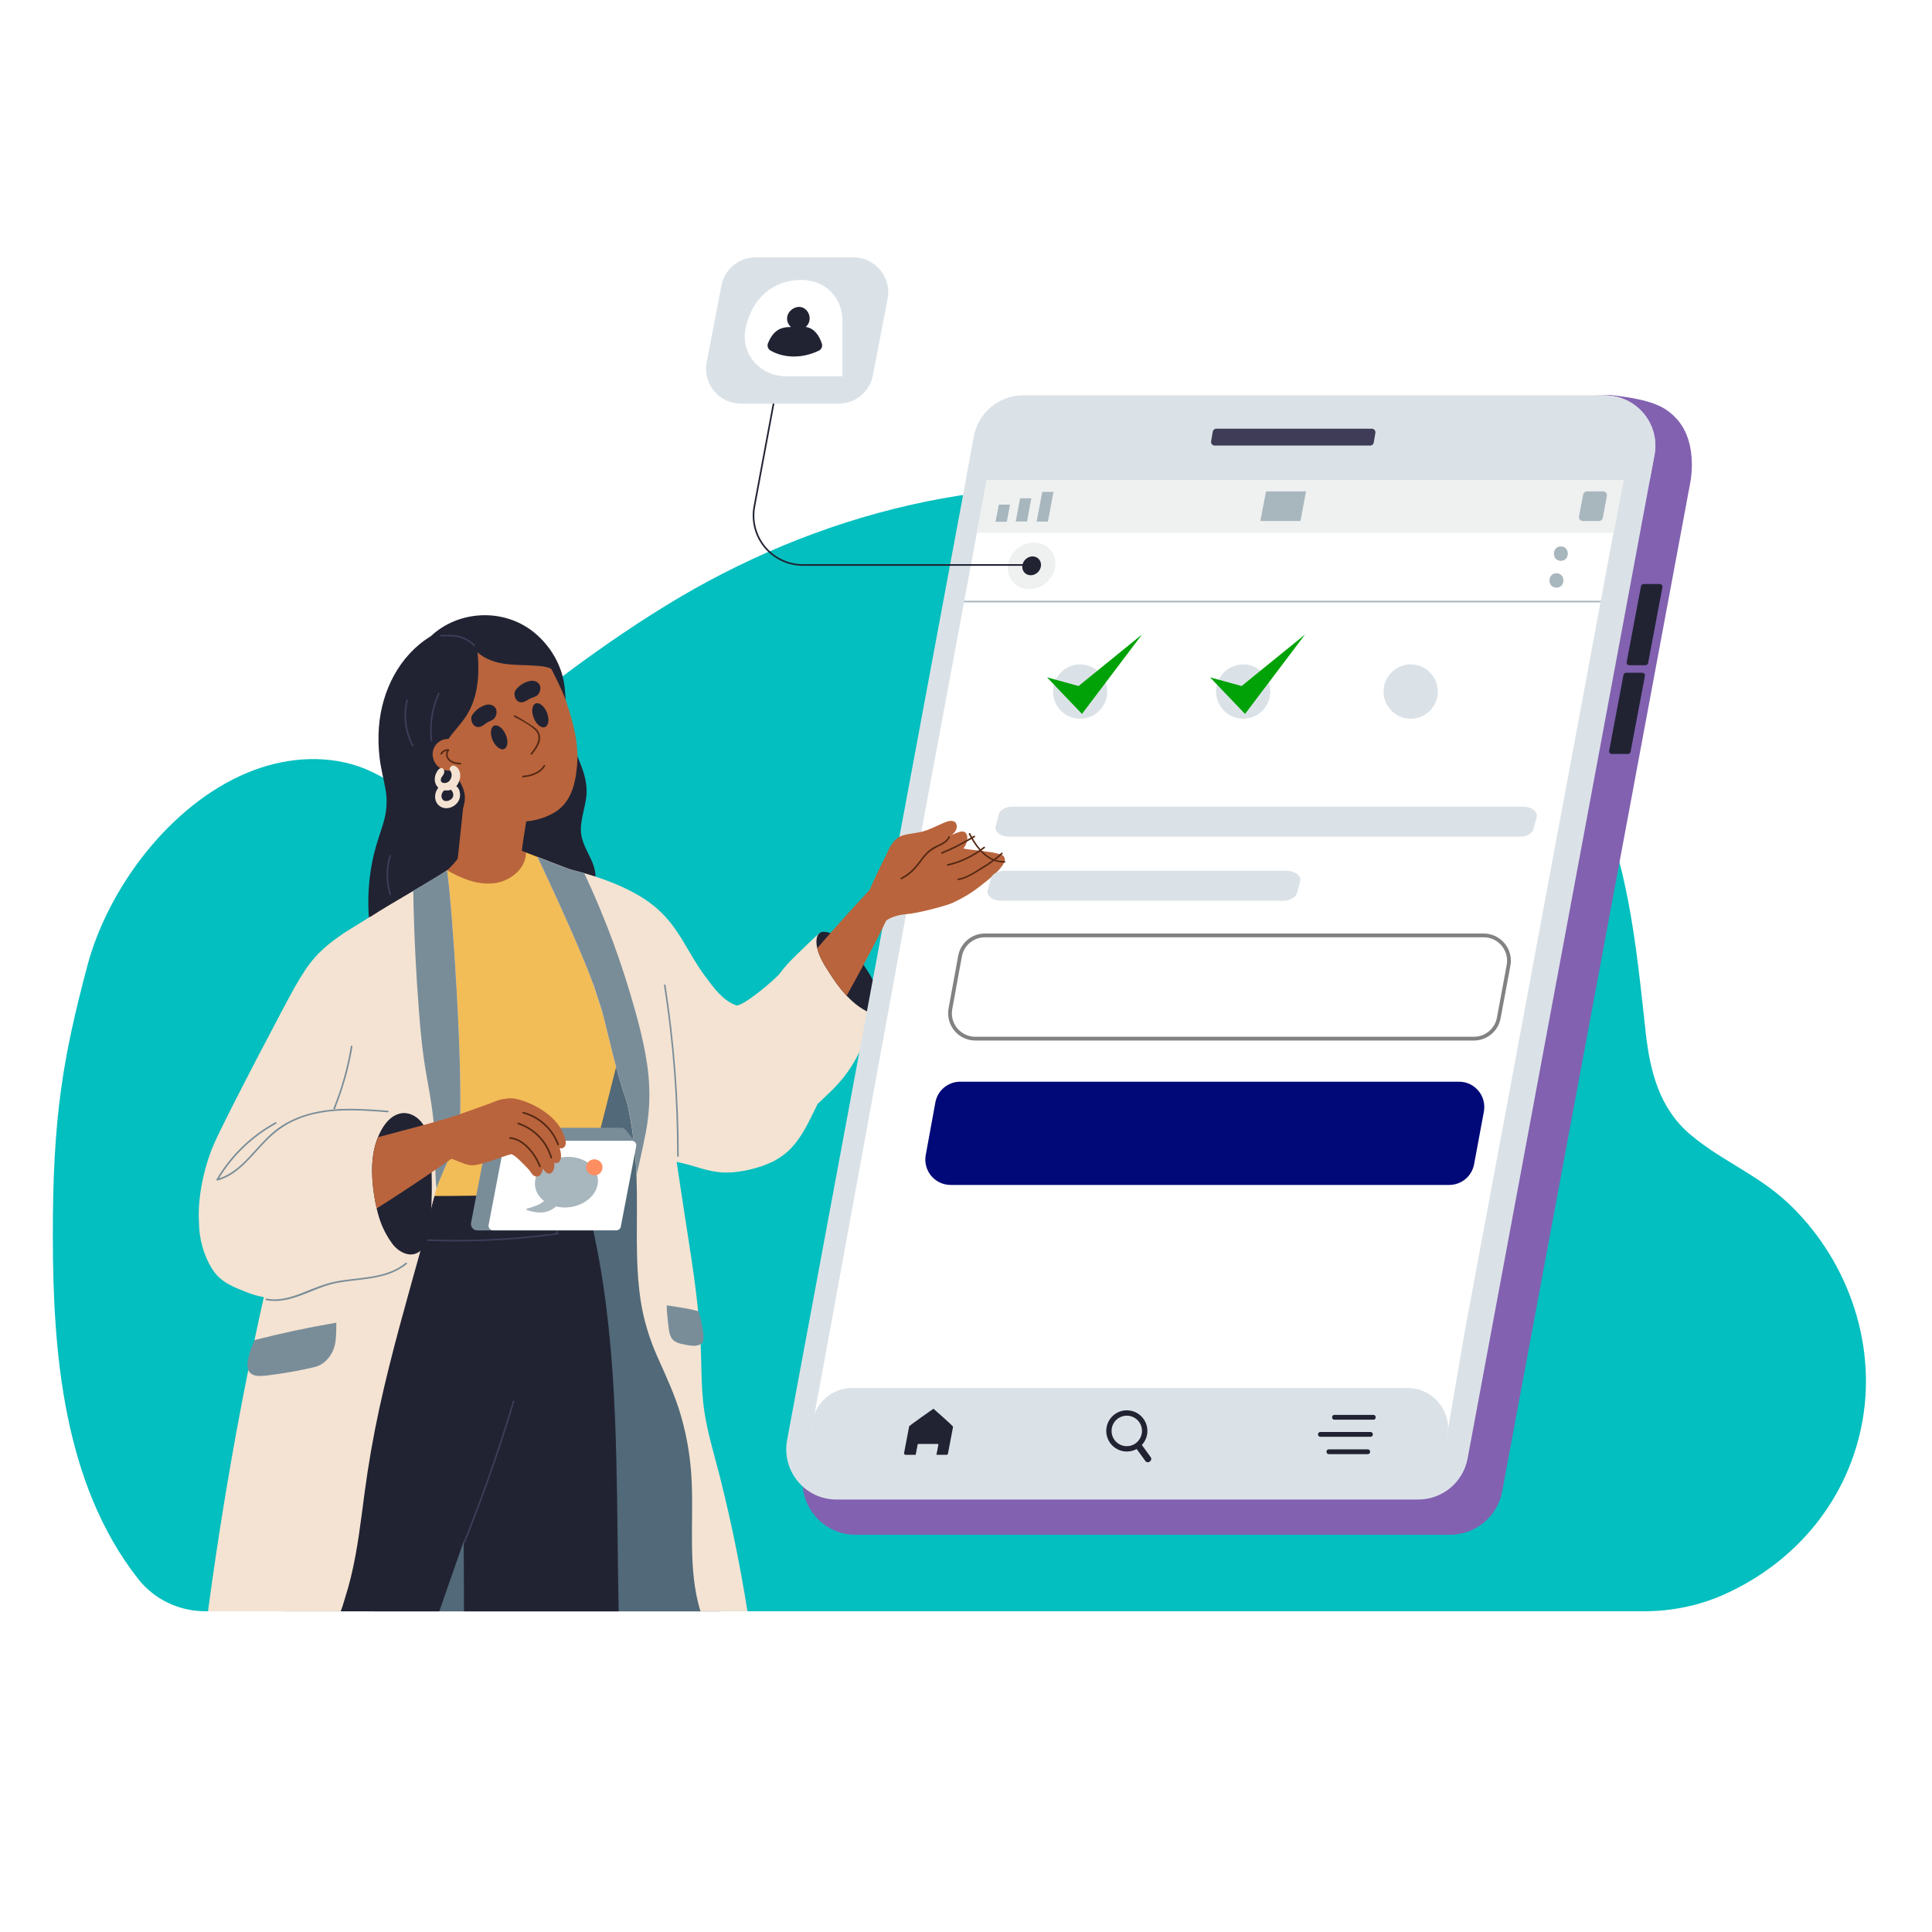 <?xml version="1.0" encoding="UTF-8"?>
<svg id="Layer_2" data-name="Layer 2" xmlns="http://www.w3.org/2000/svg" viewBox="0 0 512 512">
  <defs>
    <style>
      .cls-1 {
        fill: #3e3c57;
      }

      .cls-2 {
        fill: #ff8e61;
      }

      .cls-3 {
        fill: #798d99;
      }

      .cls-4 {
        fill: #00a207;
      }

      .cls-5 {
        stroke: #818281;
        stroke-miterlimit: 10;
      }

      .cls-5, .cls-6 {
        fill: #fff;
      }

      .cls-7 {
        fill: #f4e3d2;
      }

      .cls-8 {
        fill: #542814;
      }

      .cls-9 {
        fill: #f2bc57;
      }

      .cls-10 {
        fill: #8261b0;
      }

      .cls-11 {
        fill: #000977;
      }

      .cls-12 {
        fill: #dbe2e7;
      }

      .cls-13 {
        fill: #9b4929;
      }

      .cls-14 {
        fill: #516978;
      }

      .cls-15 {
        fill: #9eaedb;
      }

      .cls-16 {
        fill: #04bfbf;
      }

      .cls-17 {
        fill: #b9643c;
      }

      .cls-18 {
        fill: #212333;
      }

      .cls-19 {
        fill: #a8b6be;
      }

      .cls-20 {
        fill: #eef1f0;
      }
    </style>
  </defs>
  <g id="Layer_1_copy" data-name="Layer 1 copy">
    <rect class="cls-6" width="512" height="512"/>
    <g>
      <g>
        <path class="cls-16" d="M473.44,318.45c-7.71-7.16-17.54-11.04-25.5-17.79-8.21-6.96-10.66-16.77-11.8-26.97-2.63-23.57-4.64-47.66-16.13-69.13-10.09-18.84-25.43-37.98-43.12-49.6-19.5-12.8-40.4-19.97-64.92-23.78-48.24-7.49-95.84,4.87-135.74,29.45-20.06,12.35-38.58,26.99-56.41,42.3-3.13,2.69-6.56,6.79-11.19,6.22-2.39-.29-4.57-1.61-6.64-2.79-2.2-1.26-4.43-2.39-6.83-3.22-9.72-3.35-20.4-2.2-29.63,1.65-20.57,8.58-36.98,30.68-42.42,51.29-6.35,24.03-9.18,39.6-9.11,72.03.06,29.97,2.68,64.9,22.59,90.29,4.28,5.46,10.86,8.6,17.8,8.6h381.28c7.38,0,14.71-1.49,21.44-4.53.04-.02.08-.04.12-.06,18.99-8.61,32.8-25.33,36.4-46.18,3.63-21.05-4.35-43.09-20.18-57.8Z"/>
        <path class="cls-18" d="M156.69,227.85c-1.24-2.69-2.81-5.12-2.75-8.19.06-2.85,1.07-5.56,1.42-8.37.72-5.67-2.49-10.42-4.2-15.59-1.86-5.63-.54-11.69-2.3-17.33-1.35-4.33-4.07-8.23-7.64-11.02-7.98-6.23-19.75-5.62-27.07,1.27,0,0-.02,0-.02,0-8.33,5.12-12.96,14.45-13.71,24.02-.21,2.73-.14,5.48.18,8.2.33,2.81,1.06,5.52,1.56,8.29.57,3.13.31,6.04-.6,9.08-.82,2.72-1.81,5.38-2.47,8.15-1.41,5.91-1.81,12.02-1.23,18.06-.49.45-.84,1.06-.94,1.87-.03.27.39.27.42,0,.07-.61.27-1.07.56-1.43.02.18.04.37.06.55.03.27.46.27.42,0-.04-.31-.06-.62-.09-.93,1.84-1.42,5.81-.21,7.73-.03,3.07.29,6.17.1,9.24-.17,6.36-.55,12.69-1.45,18.97-2.58,6.24-1.12,12.46-2.4,18.62-3.91,2.12-.52,4.06-1.4,4.72-3.66.62-2.12,0-4.35-.89-6.29Z"/>
        <path class="cls-14" d="M189.42,406.13c-1.83-11.6-4.59-23.02-6.7-34.56-2.07-11.28-3.25-22.68-4.28-34.09-1.05-11.68-1.99-23.39-3.78-34.98-.89-5.75-1.99-11.47-3.41-17.12-1.21-4.8-2.37-10.29-6.2-13.74-.93,1.7-1.87,3.4-2.81,5.1-2.41,4.37-4.81,8.74-7.22,13.11-1.97,3.57-3.91,7.23-6.29,10.54.44,3.45.81,6.91,1.13,10.37-.77,1.23-1.54,2.46-2.3,3.7-5.78,9.4-11.21,19.01-16.28,28.81-6.78,13.13-12.91,26.59-18.36,40.33-2.73,6.89-5.3,13.86-7.68,20.88-2.51,7.4-4.83,14.88-6.35,22.55h0s92.11,0,92.11,0c.19-1.27.25-2.56.23-3.78-.06-5.71-.91-11.48-1.81-17.11Z"/>
        <path class="cls-18" d="M163.97,427.02h-41c-.06-7.48,0-9.95-.09-18.55,0,0-4.53,13.03-6.47,18.55h-41.42c.83-7.74,1.92-15.45,3.28-23.11,2.86-16.02,6.88-31.82,12.03-47.25,2.51-7.52,5.28-14.78,9.5-21.53,4.1-6.55,8.69-12.81,13.13-19.13-.14-.1-.09-.39.13-.41.06,0,.11,0,.16-.01.18-.25.36-.51.54-.76.16-.23.55,0,.38.23-.11.16-.23.33-.34.49.66-.06,1.32-.12,1.99-.17,10.56-.9,21.16-1.2,31.75-.91,2.22.06,4.44.14,6.66.26.1,0,.19.07.22.17,2.39,8.43,4.16,17.01,5.45,25.68,2.26,15.17,3.09,30.53,3.46,45.85.34,13.53.33,27.08.63,40.61Z"/>
        <path class="cls-17" d="M164.73,253.4c-.34-.6-.66-1.2-.98-1.81-.61-1.16-3.19-7.1-3.8-8.94-.59-1.78-1.1-3.58-1.53-5.4-.33-1.39-.43-3.11-1.44-4.22-.28-.3-.62-.55-.99-.75-1.01-.56-2.29-.86-3.26-1.23-1.67-.64-3.33-1.27-4.99-1.91-.31-.12-.63-.24-.94-.36-.57-.22-1.14-.44-1.71-.65-.25-.1-.49-.19-.74-.29-.64-.25-1.29-.49-1.93-.74-.72-.28-1.44-.55-2.17-.83-.28-.11-.56-.22-.85-.34-1.69-.71-3.48-1.57-5.24-1.78-1.97-.24-4.05.75-5.89,1.31-2.1.65-4.21,1.29-6.32,1.95.07-.1.14-.2.21-.3.16-.24-.22-.46-.38-.22-.93,1.38-2.06,2.62-3.29,3.76-1.26,1.16-2.64,2.23-4.05,3.23-1.48,1.05-2.98,2.04-4.42,3.02-2.47,1.68-5,3.29-7.56,4.82-.66.4-1.31.78-1.98,1.16-1.24.72-2.5,1.42-3.76,2.1-1.97,1.06-4.27,1.91-5.98,3.36-1.58,1.34-1.95,3.24-1.75,5.23.47,4.65,2.43,9.16,4.48,13.31,2.25,4.57,4.75,9,6.94,13.6.33.68.65,1.37.96,2.06.22.48.45.97.66,1.45,1.69,3.74,3.26,7.54,4.7,11.39,1.85,4.94,3.49,9.96,4.93,15.04.2.7.36,1.49,1.09,1.81.96.43,2.37.14,3.39.12,2.82-.04,5.64-.08,8.46-.12,6.23-.09,12.47-.18,18.7-.28,3.12-.05,6.23-.09,9.35-.14.38,0,1.28.13,1.85-.07.27-.01.54-.02.81-.04.1,0,.19-.06.22-.16,2.16-8.17,4.33-16.35,6.49-24.53.24-.91.49-1.83.73-2.74.86-3.24,1.72-6.49,2.58-9.74.31-1.17.62-2.33.93-3.5.22-.84.45-1.68.67-2.52.49-1.83,1.09-3.68,1.27-5.57.36-3.6-1.77-6.57-3.45-9.55Z"/>
        <path class="cls-17" d="M150.06,185.88c-.91-2.76-5.84-12.94-7.81-14.95-3.6-3.68-8.05-5.56-13.12-4.19-9.81,2.64-16.67,12.42-17.48,21.91-.27,3.16.02,6.41.49,9.53.45,3,4.02,4.66,5.85,7.15,3.28,4.47,5.78,8.45,10.66,11.01.15.08.28-.02.31-.14,5.38,2.1,12.1,2.32,17.48-.59,4.81-2.6,6.04-7.62,6.48-12.67.52-5.9-1.02-11.43-2.87-17.05Z"/>
        <path class="cls-17" d="M136.96,238.06c-.04.57-.08,1.14-.12,1.72-.02.35.09.74-.26.93-.1.05-.62-.03-.78-.04-1.43-.08-2.86-.15-4.3-.23-2.67-.14-5.34-.28-8-.42-.59-.03-1.17-.06-1.76-.09-.47-.03-1.45.14-1.71-.3-.1-.16.1-.97.12-1.17.03-.26.06-.52.08-.78.08-.78.17-1.56.25-2.34.28-2.66.56-5.32.85-7.98.64-6.03,1.28-12.06,1.92-18.09,6.11-.2,12.19-.78,18.23-1.74-2.25,10.05-3.77,20.26-4.51,30.54Z"/>
        <path class="cls-18" d="M134.01,194.65c.74,1.7.57,3.41-.38,3.83-.95.42-2.33-.62-3.07-2.32-.74-1.7-.57-3.41.38-3.83.95-.42,2.33.62,3.07,2.32Z"/>
        <path class="cls-18" d="M144.95,188.86c.68,1.72.45,3.43-.52,3.82-.97.38-2.31-.7-2.99-2.43-.68-1.72-.45-3.43.52-3.82.97-.38,2.31.7,2.99,2.43Z"/>
        <path class="cls-8" d="M142.77,194.04c-.48-.93-1.42-1.49-2.27-2.04-1.32-.86-2.64-1.69-4.03-2.42-.24-.13-.46.24-.21.37,1.82.95,3.89,2.03,5.43,3.41,2.15,1.92.39,4.56-1.02,6.29-.17.21.13.51.3.3,1.3-1.59,2.91-3.77,1.81-5.91Z"/>
        <path class="cls-17" d="M140.07,197.34c-.92.31-1.57,1.02-2.18,1.75-.17.21.12.51.3.3.56-.66,1.14-1.36,1.99-1.64.26-.09.15-.5-.11-.41Z"/>
        <path class="cls-7" d="M120.47,282.69c-.22-2.09-.54-4.16-.88-6.23-.3-1.76-.27-4.68-2.02-5.67-1.52-.87-3.72-.54-5.4-.52-1.99.03-3.97.07-5.96.13-6.28.2-12.55.58-18.81,1.13-1.89,9.48-4.27,18.86-6.72,28.22-5.64,21.54-10.86,43.17-15.22,65.01-4.11,20.63-7.55,41.4-10.34,62.26h35.17c.48-1.19.82-2.51,1.18-3.64.56-1.75,1.05-3.51,1.49-5.29,1.8-7.36,2.65-14.9,3.65-22.4.99-7.49,2.29-14.92,3.89-22.31,3.27-15.07,7.61-29.88,11.71-44.73,1.03-3.71,1.91-7.97,2.88-11.7.19-.71.5-.88.69-1.59.79-3.06,1.56-6.13,2.29-9.2,1.83-7.75,3.22-15.48,2.39-23.46Z"/>
        <path class="cls-1" d="M147.58,313.93c0-.27-.43-.27-.42,0,.05,2.1.11,4.2.16,6.3.03,1.12.06,2.24.09,3.36.01.56.03,1.12.04,1.68,0,.27.17,1.01.03,1.26-.34.63-2.77.6-3.5.69-.97.12-1.93.22-2.9.33-2.14.22-4.29.41-6.44.56-8.39.59-16.81.63-25.2.13-.27-.02-.27.41,0,.42,12.79.76,25.63.25,38.32-1.51.09-.01.16-.12.16-.2-.11-4.34-.22-8.68-.33-13.03Z"/>
        <path class="cls-8" d="M144.09,202.82c-1.04,1.82-3.56,2.64-5.52,2.76-.27.02-.27.44,0,.42,2.12-.12,4.77-1.01,5.88-2.97.14-.24-.23-.45-.37-.21Z"/>
        <path class="cls-9" d="M164.73,253.4c-.34-.6-.66-1.2-.98-1.81-.61-1.16-5.41-6.4-7.13-8-1.61-1.5-3.12-3.09-4.53-4.77-.83-1-1.63-2.03-2.39-3.09-1.74-2.43-3.07-5.06-4.61-7.6-.25-.1-.49-.19-.74-.29-.64-.25-1.29-.49-1.93-.74-.72-.28-1.44-.55-2.17-.83-.28-.11-.56-.22-.85-.34-.06,4.44-4.36,7.74-8.68,8.16-4.4.43-8.47-1.33-12.24-3.45-1.26,1.16-2.64,2.23-4.05,3.23,3.16,15.32-.1,31.69-8.56,44.82-1.18,1.84-2.47,3.61-3.86,5.3,1.69,3.74,9.26,32.52,9.99,32.85.96.43,42.29-.51,42.56-.53.1,0,.19-.06.22-.16,2.16-8.17,11.15-43.95,11.45-45.11.22-.84.45-1.68.67-2.52.49-1.83,1.09-3.68,1.27-5.57.36-3.6-1.77-6.57-3.45-9.55Z"/>
        <path class="cls-7" d="M118.48,230.65c-2.25,1.48-5.55,3.44-8.96,5.45-4.19,2.47-8.54,5.01-11.29,6.82-.02.01-.04.03-.07.04-2.46,1.61-5.08,3.12-7.3,5.05-2.08,1.8-3.48,4.07-4.3,6.68-1.51,4.79-.45,10.71-.88,15.68-.46,5.47-.88,10.94-1.27,16.41-.78,10.88-1.47,21.77-2.34,32.64-.6,7.44-1.3,14.88-2.17,22.29-1.24,10.57-2.84,21.09-5.05,31.5,4.14-.89,8.27-1.79,12.41-2.68,2.72-.59,5.5-1.05,8.17-1.84,2.83-.83,4.95-2.34,6.03-5.17.94-2.49,1.56-5.14,2.31-7.71.79-2.71,1.58-5.42,2.38-8.12,1.56-5.34,3.12-10.69,4.68-16.03,1.55-5.29,3.09-10.58,4.61-15.88.08-.26.16-.53.25-.8,1.72-5.25,5.99-12.43,6.22-17.67.67-15.5-1.9-55.65-3.41-66.66Z"/>
        <path class="cls-7" d="M178.46,305.02c-.38-.08-.76-.14-1.14-.21-1.97-.33-3.95-.57-5.94-.81-.2-.03-.4-.05-.61-.07.1-.95.16-1.89.14-2.82-.02-1.91-.3-3.81-1.01-5.66-1.71-4.46-.74.89-3.6-2.82,0,0,0-.01,0-.02-3.21-9.16-5.14-18.47-6.34-23.08-.15-.58-.31-1.16-.47-1.74-.63-2.22-1.36-4.41-2.14-6.58,0-.04-.02-.07-.04-.1-.79-2.19-1.65-4.35-2.54-6.5-3.86-9.28-8.05-18.43-12.36-27.52.64.25,1.29.49,1.93.74.25.09.49.19.74.29.57.21,1.14.43,1.71.65.31.12.63.24.94.36,1.04.4,2.09.8,3.13,1.2.62.24,1.24.47,1.86.71.38.15,1.26.4,2.23.66,1.48.41,3.2.86,3.71,1.04.42.14.83.31,1.24.49,1.8,2.01,3.26,4.32,4.43,6.76,1.83,3.84,3.01,7.96,3.98,12.09,1.19,5.05,2.2,10.15,3.23,15.24.02.08.04.17.05.25.73,3.6,1.44,7.22,2.13,10.84,1.35,7.03,2.63,14.07,3.82,21.13.03.17.06.33.08.49.28,1.66.55,3.32.82,4.98Z"/>
        <path class="cls-7" d="M111.94,276.65c-.28-1.92-.43-3.85-.54-5.79-.22-3.97-.23-7.95-.55-11.92-.16-1.88-.39-3.76-.76-5.61-.43-2.16-1.05-4.29-1.95-6.31-.27-.61-.41-.87-1.07-.99-.41-.08-.82-.11-1.22-.17-.97-.16-1.92-.39-2.85-.69-1.7-.54-3.31-1.28-4.84-2.2-.02,0-.04-.02-.05-.03-1.21.81-6.21,3.8-7.42,4.63-6.27,4.37-8.66,7.17-12.51,13.91-2.14,3.74-17.97,33.8-21.42,41.56-2.32,5.23-4.49,13.67-4.03,20.87.04,4.34,1.19,8.67,3.48,12.35,1.61,2.58,3.87,4,6.63,5.16,2.97,1.24,6.11,2.59,9.4,2.46,2.67-.11,5.2-1.11,7.66-2.15.58-.25,1.14-.49,1.71-.72,3.22-1.34,6.41-2.48,9.93-2.56,1.61-.03,3.25.02,4.81-.43,1.4-.4,2.62-1.19,3.78-2.06,1.29-.97,2.52-2.05,3.95-2.83.73-.4,1.52-.73,2.35-.87.64-.11,1.33,0,1.95-.18,1.16-.35.71-1.23.36-2.1l-2.28-5.62c-.5-1.24-1.01-2.48-1.51-3.72.7-.45,1.42-.96,1.8-1.67.49-.91.43-2.11.53-3.11.23-2.3.49-4.6.81-6.9.58-4.32,1.3-8.63,2.17-12.9.43-2.13.9-4.25,1.4-6.36.4-1.69,1.05-3.49,1.29-5.26.07-.55.11-1.1.08-1.64-.08-2.05-.78-4.09-1.07-6.12Z"/>
        <path class="cls-7" d="M232.78,268.14c-.08-.11-2.94-4.41-3.02-4.52-2.96-4.02-5.98-7.99-9.07-11.9-.81-1.03-1.62-2.05-2.43-3.07-.31-.39-.59-1.01-1.08-.83-.37.13.25-.72-.05-.47-1.66,1.35-4.42,4.15-5.97,5.63-1.61,1.53-3.15,3.16-4.48,4.95-1.21,1.63-10.05,9.06-11.62,8.49-3.58-1.31-6.02-4.78-8.21-7.73-4.81-6.47-6.64-12.55-12.75-17.93-4.98-4.39-12.42-7.4-19.29-9.37-1.34-.38-2.66-.73-3.93-1.04-.49-.12-.98-.24-1.45-.34.44.62,1.07,1.12,1.69,1.58.94.7,1.91,1.37,2.87,2.05.87.62,1.79,1.23,2.71,1.86,2.44,1.7,4.81,3.58,5.94,6.34,1.5,3.66,1.11,7.85,1.34,11.72,0,.14.02.29.03.43.07,1.12.15,2.23.26,3.34-.15,1.97-.21,3.94-.19,5.91.04,5.68.71,11.36,1.6,16.97.41,2.61.87,5.22,1.34,7.82.27,1.5.48,3,1.17,4.27.02,5.17.31,10.34.87,15.49.02.14.12.23.27.2,2.62-.49,5.3-.63,7.96-.36,2.6.26,5.08.98,7.57,1.73,2.25.68,4.51,1.27,6.87,1.36,2.42.09,4.84-.25,7.19-.82,1.89-.46,3.74-1.06,5.47-1.88.46-.16.92-.4,1.38-.72,1.45-.83,2.79-1.85,3.97-3.11,2.5-2.68,4.17-6,5.77-9.26.39-.79.77-1.58,1.17-2.37,1.46-1.42,2.97-2.79,4.39-4.23,3.67-3.7,6.18-7.97,8.15-12.78,1.14-2.77,2.42-5.18,3.57-7.4Z"/>
        <path class="cls-7" d="M190.93,391.92c-1.48-5.88-3.33-11.71-4.25-17.72-.95-6.19-.71-12.46-1.04-18.69-.62-11.94-2.73-23.79-4.51-35.6-1-6.66-2-13.31-3.01-19.97-.84-5.6-1.69-11.21-2.53-16.81-.47-3.11-.83-6.26-1.46-9.35-.44-2.2-1.15-4.43-2.55-6.2-.2-.25-.4-.49-.63-.72-1.06-1.08-2.3-1.85-3.64-2.45-1.04-.48-2.15-.84-3.26-1.19-2.22-.67-4.5-1.24-6.51-2.25,0,0,0,0,0,0-.03,0-.24.09-.24.15t0,0s.02.06.03.09c.71,2.16,1.43,4.36,2.14,6.57.94,2.94,1.87,5.93,2.75,8.93,1.55,5.29,2.97,10.63,4.07,15.89,0,0,0,0,0,.02.16.79.32,1.58.47,2.36,1.04,5.44,1.68,10.92,1.9,16.45,0,.2.01.39.03.59.19,5.5.05,11,.07,16.5.03,5.33.2,10.67.99,15.94.79,5.31,2.35,10.35,4.53,15.25,2.31,5.18,4.7,10.25,6.25,15.73,1.58,5.51,2.49,11.19,2.76,16.92.56,11.53-1.08,23.44,2.33,34.64h12.46c-1.87-11.8-4.26-23.52-7.17-35.1Z"/>
        <path class="cls-18" d="M114.37,310.7c0-.37-.03-.74-.04-1.11-.15-3.6-.06-7.85-1.88-11.09-.07-.12-.13-.23-.21-.35-1.36-2.15-3.88-3.73-6.47-2.99-2.76.79-4.55,3.6-5.61,6.2-.13.31-.25.62-.35.93-1.77,4.99-1.32,11.14-.36,16.19.12.61.24,1.19.37,1.75.78,3.44,1.89,6.22,4.03,9.22,1.61,2.26,4.85,4.16,7.42,2.15,2.58-2.01,2.69-6.47,2.9-9.41.27-3.82.33-7.67.21-11.5Z"/>
        <path class="cls-18" d="M233.14,264.98c-.18-1.23-.54-2.43-1.01-3.57-.85-2.03-2.03-3.9-3.29-5.71-.17-.25-.35-.5-.53-.75-1.59-2.24-3.21-4.57-5.45-6.2-.85-.62-1.79-1.13-2.79-1.46-.19-.07-.39-.12-.59-.17-.62-.16-1.48-.33-2.1.04-1.28.76-1.07,2.86-.85,3.9.02.08.03.16.05.23.54,2.34,1.88,4.44,3.16,6.44,1.29,2.03,2.67,4.01,4.29,5.79.12.12.23.25.35.37,1.43,1.52,3.04,2.86,4.86,3.88,1.09.6,3.16,1.49,3.86-.12.34-.8.16-1.84.04-2.66Z"/>
        <path class="cls-3" d="M118.48,230.65c-2.25,1.48-5.55,3.44-8.96,5.45.09,5.75.29,11.49.57,17.23.24,4.86.55,9.73.93,14.58.43,5.53.94,11.04,1.91,16.51,0,.07.02.15.04.22,1.02,5.73,2.07,11.4,2.23,17.24.12,4.36.02,8.76.48,13.1,1.72-5.25,5.99-12.43,6.22-17.67.67-15.5-1.9-55.65-3.41-66.66Z"/>
        <path class="cls-3" d="M171.43,281.66c-.89-5.84-2.42-11.58-4.09-17.24-.13-.45-.27-.9-.4-1.35-.91-3.05-1.89-6.08-2.93-9.09-1-2.91-2.07-5.8-3.19-8.66-1.3-3.31-2.67-6.59-4.12-9.83-.57-1.26-1.14-2.52-1.73-3.77-.05-.11-.1-.22-.16-.34-1.34-.38-2.66-.73-3.93-1.04-1.05-.4-2.09-.8-3.13-1.2-.31-.12-.63-.24-.94-.36-.57-.22-1.14-.44-1.71-.65-.25-.1-.49-.19-.74-.29-.64-.25-1.29-.49-1.93-.74,4.3,9.08,8.5,18.24,12.36,27.52.89,2.15,1.75,4.31,2.54,6.5.01.03.03.06.04.1.71,2.16,1.43,4.36,2.14,6.58.16.58.32,1.16.47,1.74,1.21,4.61,3.13,13.92,6.34,23.08,0,0,0,0,0,.02.16.79.32,1.57.47,2.36,1.03,5.44,1.68,10.93,1.9,16.45.79-3.44,1.57-6.88,2.25-10.34.07-.33.14-.66.2-.99.29-1.5.51-3,.66-4.5.49-4.64.35-9.28-.36-13.95Z"/>
        <path class="cls-17" d="M144.7,172.58c-5.99-11.05-21.13-8.63-29.76-2.31-4.39,3.21-8.35,7.6-9.49,12.96-1.14,5.34-.17,11.13,3.21,15.49,3.92,5.07,10.08,7.83,13.88,13.03.13.18.48.08.4-.17-2.17-6.45-4.55-13.8-2.26-20.54,2.21-6.48,8.41-10.12,13.98-13.4,3.1-1.83,6.19-3.72,8.81-6.21.31.44.6.89.86,1.38.13.25.51.03.38-.22Z"/>
        <path class="cls-18" d="M148.26,178.34c-.35-2.57-2.05-5.05-3.63-7.09-1.85-2.39-3.73-3.89-6.42-5.18-5.25-2.53-11.43-2.75-16.81-.46-2.08.88-3.98,2.11-5.65,3.61-2.12.71-4.02,1.87-5.42,3.57-2.18,2.64-4.35,6.27-5.36,9.54-1.17,3.76-1.13,9.02-.67,12.96.27,2.25.98,4.42,1.63,6.58.54,1.79,1.09,3.58,1.65,5.37-.11.02-.21.12-.19.26.34,1.8,5.13,15.52,8.35,16.02,1.43.22,2.75-.31,3.56-1.51,1.12-1.66,1.73-3.79,2.51-5.63.74-1.75,1.55-3.56,1.37-5.5-.17-1.8-1.06-3.41-2.04-4.89-1.39-2.11-3.13-4.25-3.21-6.9-.04-1.19.41-2.21.92-3.24.65-.99,1.43-1.92,2.2-2.83,1.58-1.87,3.01-3.76,3.96-6.04,1.85-4.44,2-9.37,1.55-14.12,2.16,1.99,5.12,2.86,8.02,3.17,2.31.25,4.63.2,6.94.36,2.06.14,4.96.25,6.17,2.24.1.17.32.1.38-.04.1-.03.2-.12.18-.26Z"/>
        <path class="cls-17" d="M122.98,197.54c-.69-1.24-1.85-1.51-3.13-1.54-1.68-.51-3.6.11-4.61,1.78-1.38,2.27-.19,5.35,2.29,6.2,2.41.83,5.05-.45,5.78-2.91.34-1.15.26-2.47-.33-3.53Z"/>
        <path class="cls-7" d="M121.73,204.25c-.33-.79-1.36-1.86-2.24-1.1-.22.19-.34.46-.31.75.03.28.24.46.35.7.37.86.07,1.85-.56,2.47-.67.66-2.37.69-2.13-.63.08-.46.5-.81.7-1.22.18-.37.29-.78.11-1.17-.29-.62-.75-.61-1.16-.34-.03,0-.07.02-.1.05-.02.02-.04.04-.06.06-.17.14-.32.32-.43.51,0,0,0,.02,0,.03-1.32,1.94-.75,4.78,1.97,5.09,1.35.15,2.51-.26,3.28-1.39.73-1.08,1.09-2.57.58-3.81Z"/>
        <path class="cls-7" d="M120.9,208.32c-.68-.44-1.48-.03-1.35.81.05.34.31.55.44.86.34.82.06,1.55-.67,1.98-.77.45-1.94.57-2.27-.59-.19-.65.11-1.42.6-1.86.23-.2.7-.31.75-.67.04-.29-.3-.55-.62-.73.16-.13.05-.45-.18-.37-.12.04-.23.09-.34.14-.08,0-.14.04-.18.09-1.89,1.04-2.49,4.08-.69,5.54,1.95,1.59,5.05.11,5.48-2.23.17-.95-.06-2.37-.95-2.94Z"/>
        <path class="cls-18" d="M129.14,186.73c-.97.14-2.32.87-3.01,1.59-.62.65-1.41,1.38-1.22,2.45,0,.04.02.06.03.09.12.97.82,1.85,1.85,1.82,1.03-.03,1.77-.96,2.65-1.38.8-.38,1.6-.62,1.96-1.6.76-2.04-.78-3.18-2.26-2.97Z"/>
        <path class="cls-18" d="M140.92,180.41c-.98.05-2.39.66-3.14,1.31-.68.59-1.52,1.25-1.43,2.33,0,.04.01.06.03.09.04.97.65,1.91,1.69,1.98,1.03.07,1.84-.8,2.76-1.14.83-.31,1.64-.47,2.09-1.42.93-1.96-.5-3.23-1.99-3.15Z"/>
        <path class="cls-8" d="M122.01,202.17c-.77-.05-1.61-.12-2.29-.54-.94-.57-1.56-1.72-.73-2.72.12-.14.04-.35-.15-.36-.91-.05-1.65.34-2.11,1.13-.14.24.23.45.37.21.32-.54.77-.84,1.35-.9-.4.73-.33,1.6.23,2.3.8,1.02,2.13,1.23,3.34,1.3.27.02.27-.41,0-.42Z"/>
        <path class="cls-1" d="M135.91,371.32c-3.8,12.66-8.16,25.15-13.09,37.42-.1.25.31.36.41.11,4.92-12.27,9.29-24.75,13.09-37.42.08-.26-.33-.37-.41-.11Z"/>
        <path class="cls-3" d="M107.52,334.65c-5.21,4.29-12.29,3.73-18.54,4.96-3.07.6-5.9,1.85-8.8,2.99-3.05,1.19-6.25,2.19-9.55,1.54-.27-.05-.38.36-.11.41,6.52,1.29,12.39-3.31,18.57-4.52,6.34-1.24,13.44-.71,18.73-5.07.21-.17-.09-.47-.3-.3Z"/>
        <path class="cls-3" d="M102.79,294.35c-7.51-.58-15.3-1.16-22.56,1.31-3,1.02-5.8,2.55-8.18,4.65-2.26,1.99-4.16,4.33-6.23,6.5-2.22,2.34-4.69,4.49-7.79,5.48,3.68-6.09,8.92-11.1,15.16-14.51.24-.13.03-.5-.21-.37-6.47,3.53-11.87,8.78-15.6,15.14-.09.16.06.36.24.31,5.54-1.51,8.95-6.44,12.76-10.36,2.36-2.44,5.01-4.42,8.15-5.75,3.35-1.42,6.96-2.12,10.57-2.37,4.56-.32,9.13.03,13.68.39.27.02.27-.4,0-.42Z"/>
        <path class="cls-3" d="M93.4,277.35c.04-.27-.37-.38-.41-.11-.92,5.65-2.47,11.17-4.63,16.48-.09.22.29.38.39.16.09-.19.17-.37.26-.56.02-.05.02-.09.01-.14,2.03-5.11,3.5-10.4,4.38-15.83Z"/>
        <path class="cls-3" d="M176.38,261.05c-.04-.27-.45-.16-.41.11,2.34,14.96,3.5,30.08,3.48,45.21,0,.27.42.27.42,0,.01-15.17-1.16-30.33-3.5-45.33Z"/>
        <path class="cls-13" d="M143.11,317.65c-.59-.55-1.51-.59-2.1,0l-.05.05c-.55.55-.59,1.56,0,2.1.59.55,1.51.59,2.1,0,.02-.02.04-.04.05-.05.55-.55.59-1.56,0-2.1Z"/>
        <path class="cls-13" d="M142.37,322.42c-1.91,0-1.92,2.97,0,2.97s1.92-2.97,0-2.97Z"/>
        <path class="cls-1" d="M116.12,183.69c-1.81,3.94-2.5,8.25-1.98,12.56.03.27.46.27.42,0-.51-4.23.14-8.47,1.92-12.34.11-.25-.25-.46-.37-.21Z"/>
        <path class="cls-1" d="M109.55,197.48c-1.9-3.67-2.42-7.85-1.46-11.87.06-.27-.35-.38-.41-.11-.99,4.13-.46,8.43,1.5,12.2.13.24.49.03.37-.21Z"/>
        <path class="cls-1" d="M125.85,170.88c-1.08-1.04-2.35-1.82-3.79-2.25-1.69-.51-3.47-.39-5.21-.38-.27,0-.27.43,0,.42,1.58,0,3.22-.13,4.77.27,1.5.38,2.83,1.16,3.94,2.23.2.19.5-.11.3-.3Z"/>
        <path class="cls-1" d="M103.63,236.98c-1.03-3.34-1.04-6.83-.01-10.17.08-.26-.33-.37-.41-.11-1.05,3.41-1.04,6.99.01,10.39.08.26.49.15.41-.11Z"/>
        <g>
          <path class="cls-3" d="M168.43,302.75l-2.56-3.26h0c-.3-.37-.77-.62-1.29-.62h-33.53c-.8,0-1.49.57-1.64,1.36l-4.58,23.85c-.2,1.03.59,1.99,1.64,1.99h33.53c.8,0,1.49-.57,1.64-1.36l4.22-21.95h2.58Z"/>
          <path class="cls-6" d="M163.33,326.06h-32.65c-.76,0-1.33-.69-1.19-1.44l4.08-21.33c.11-.57.61-.98,1.19-.98h32.65c.76,0,1.33.69,1.19,1.44l-4.08,21.33c-.11.57-.61.98-1.19.98Z"/>
          <path class="cls-19" d="M150.12,306.59c-4.61.2-8.36,3.36-8.36,7.06,0,1.84.93,3.47,2.43,4.62-1.23,1.08-3.01,1.59-4.54,2.03-.2.06-.2.35,0,.41,1.81.52,3.69.94,5.52.3.73-.25,1.56-.69,2.19-1.28.86.2,1.79.3,2.75.26,4.61-.2,8.36-3.36,8.36-7.06s-3.74-6.54-8.36-6.34Z"/>
          <path class="cls-2" d="M159.05,307.85c-.42-.38-.93-.62-1.5-.62h-.07c-.54,0-1.12.24-1.5.62-.37.37-.65.97-.62,1.5.02.55.2,1.12.62,1.5.42.38.93.62,1.5.62h.07c.54,0,1.12-.24,1.5-.62.37-.37.65-.97.62-1.5-.02-.55-.2-1.12-.62-1.5Z"/>
        </g>
        <path class="cls-17" d="M120.96,295.86c-.04-.11-.16-.19-.27-.16-1.21.38-2.41.74-3.6,1.09-1.63.48-3.25.93-4.85,1.37-4.09,1.11-8.09,2.12-12.08,3.21-.13.31-.25.62-.35.93-1.77,4.99-1.32,11.14-.36,16.19.12.61.24,1.19.37,1.75,4.92-3.08,9.75-6.29,14.55-9.54,2.42-1.64,4.82-3.29,7.23-4.95.41-.29.83-.57,1.24-.86.49-.48.99-.95,1.49-1.41-1.39-2.42-2.51-4.97-3.37-7.63Z"/>
        <path class="cls-17" d="M149.22,300.34c-1.96-4.89-8.26-8.24-12.49-9.13-1.06-.22-2.05-.19-3.02.02-.02,0-.03,0-.05,0-1.46.1-3.02.93-4.38,1.41-3.33,1.19-6.67,2.37-10,3.56-.15-.09-.46,6.87-.88,10.19-.01.11.08.22.18.25,1.24.49,2.48.98,3.72,1.46.93.36,1.86.74,2.88.72,1.11-.02,2.2-.42,3.27-.65,1.24-.26,6.24-2.25,7.1-2.29,1.01.28,2.89,2.32,4.46,3.92.52.53.82,1.33,1.45,1.76.72.5,1.52.22,1.95-.5.27-.46.41-.92.44-1.39.76,1.19,1.7,1.96,2.63.75.48-.63.46-1.53.37-2.33.48.24,1.02.22,1.43-.32.68-.9.35-2.49.04-3.5.6.15,1.15-.03,1.45-.64.48-.96-.2-2.42-.55-3.3Z"/>
        <g>
          <path class="cls-8" d="M148.11,303.22c-1.56-4.2-5.07-7.42-9.4-8.57-.28-.07-.4.36-.12.43,4.17,1.11,7.59,4.21,9.09,8.26.1.27.53.15.43-.12Z"/>
          <path class="cls-8" d="M135.15,301.35c-.29-.02-.28.42,0,.45,3.61.31,6.52,4.26,7.72,7.36.1.27.53.15.43-.12-1.28-3.31-4.31-7.36-8.15-7.69Z"/>
          <path class="cls-8" d="M137.39,297.52c-.27-.09-.39.34-.12.43,4.15,1.35,7.39,4.71,8.6,8.9.08.28.51.16.43-.12-1.26-4.35-4.62-7.81-8.91-9.21Z"/>
        </g>
        <path class="cls-17" d="M240.42,232.12c-.56.85-1.51,1.12-1.98,2.08-.6,1.23-1.25,2.26-2.15,3.3-1.58,1.83-3.31,3.85-5.84,4.21-.27.04-.15.45.11.41,2.48-.35,4.22-2.25,5.79-4.05.83-.95,1.65-1.93,2.19-3.08.37-.78.65-1.29,1.36-1.83.34-.25.63-.48.87-.84.15-.23-.22-.44-.37-.21Z"/>
        <g>
          <path class="cls-10" d="M384.28,406.73h-157.56c-4.19,0-8.13-1.85-10.8-5.08-2.68-3.23-3.77-7.44-3-11.56l49.83-267.25c1.24-6.65,7.05-11.48,13.81-11.48l150.21-6.68c11.46,1.27,14.65,3.21,17.51,6.27,4.67,4.99,4.41,12.93,3.64,17.05l-49.83,267.25c-1.24,6.65-7.05,11.48-13.81,11.48Z"/>
          <path class="cls-15" d="M271.14,106.81c-6.2,0-11.52,4.43-12.66,10.52l-49.37,264.59c-.7,3.78.3,7.64,2.75,10.6,2.45,2.96,6.07,4.65,9.91,4.65h154.18c6.2,0,11.52-4.43,12.66-10.52l49.37-264.59c.7-3.78-.3-7.64-2.75-10.6-2.45-2.96-6.07-4.65-9.91-4.65h-154.18Z"/>
          <path class="cls-12" d="M435.6,109.6c-2.53-3.06-6.27-4.81-10.23-4.81h-154.18c-6.4,0-11.9,4.57-13.08,10.87l-.76,4.11-.08.42-3.3,17.73-18.31,98.32-24.2,129.99-.08.42-2.79,14.98c-.73,3.91.31,7.9,2.84,10.95,2.54,3.06,6.27,4.81,10.24,4.81h154.18c6.4,0,11.9-4.57,13.08-10.87l3.7-19.87.08-.42,8.27-44.44.08-.42,11.83-63.53.47-2.49.08-.42,2.69-14.45,19.1-102.54,3.24-17.38c.02-.12.04-.23.06-.35.03-.14.05-.28.06-.42.46-3.65-.6-7.32-2.96-10.17Z"/>
          <path class="cls-6" d="M428.12,113.83c-2.36-2.84-5.83-4.47-9.52-4.47h-143.49c-5.96,0-11.07,4.25-12.17,10.11l-.71,3.82-.07.4-3.07,16.5-1.15,6.2-15.88,85.3-3.6,19.69-.02.11-6.53,35.69-.11.6-6.74,36.86-.08.42-6.91,37.79-.08.4-2.59,13.94c-.68,3.64.28,7.35,2.64,10.19,2.36,2.84,5.83,4.47,9.53,4.47h143.49c5.96,0,11.08-4.25,12.17-10.11l4.91-28.68.07-.4,5.14-27.6.08-.42,2.48-13.34.08-.4,4.36-23.39.06-.34,6.59-35.39.03-.18.02-.13.02-.11.36-1.9.07-.4,2.5-13.45,16.62-89.23,1.15-6.2,3.01-16.17c.02-.11.04-.22.05-.33.03-.13.05-.26.06-.4.43-3.4-.56-6.81-2.76-9.47Z"/>
          <polygon class="cls-20" points="427.6 141.19 430.34 127.19 261.49 127.18 258.9 141.19 427.6 141.19"/>
          <path class="cls-12" d="M381.28,371.7c-2.04-2.46-5.05-3.87-8.24-3.87h-147.19c-4.67,0-8.73,3.02-10.17,7.35l-.74,4.97c-.59,3.15.25,6.36,2.28,8.83,2.04,2.46,5.04,3.87,8.23,3.87h146.95c5.15,0,9.57-3.69,10.51-8.76l.86-5.48c.01-2.5-.88-4.95-2.5-6.91Z"/>
          <path class="cls-18" d="M252.57,378.14l-1.35,7.08c-.03.19-.2.33-.4.33h-2.66l.51-2.66c.03-.12-.07-.23-.18-.23h-5.11c-.09,0-.17.07-.19.16l-.52,2.73h-2.68c-.25,0-.44-.23-.4-.48l1.35-7.08c.04-.19,6.43-4.66,6.43-4.66,0,0,5.25,4.56,5.2,4.8Z"/>
          <path class="cls-18" d="M304.92,386.12l-2.32-3.19c.91-.97,1.47-2.28,1.47-3.72,0-3.01-2.44-5.46-5.45-5.46s-5.45,2.44-5.45,5.46,2.44,5.46,5.45,5.46c.94,0,1.83-.24,2.61-.66l2.29,3.15c.66.91,2.07-.12,1.41-1.03ZM300.38,382.84c-.53.26-1.13.41-1.77.41-2.23,0-4.03-1.81-4.03-4.04s1.81-4.04,4.03-4.04,4.03,1.81,4.03,4.04c0,.96-.34,1.85-.9,2.54-.37.45-.83.82-1.36,1.09Z"/>
          <path class="cls-18" d="M436.76,175.72l3.8-20.12c.08-.43-.25-.82-.68-.82h-4.32c-.33,0-.62.24-.68.57l-3.8,20.12c-.08.43.25.82.68.82h4.32c.33,0,.62-.24.68-.57Z"/>
          <path class="cls-18" d="M432.12,199.23l3.8-20.12c.08-.43-.25-.82-.68-.82h-4.32c-.33,0-.62.24-.68.57l-3.8,20.12c-.08.43.25.82.68.82h4.32c.33,0,.62-.24.68-.57Z"/>
          <path class="cls-12" d="M435.6,109.6c-2.53-3.06-6.27-4.81-10.23-4.81h-154.18c-6.4,0-11.9,4.57-13.08,10.87l-.76,4.11-.08.42-1.3,7.01h181.24l1.24-6.66c.02-.12.04-.23.06-.35.03-.14.05-.28.06-.42.46-3.65-.6-7.32-2.96-10.17Z"/>
          <g>
            <polygon class="cls-19" points="263.82 138.27 266.81 138.27 267.66 133.74 264.7 133.74 263.82 138.27"/>
            <polygon class="cls-19" points="269.18 138.2 272.17 138.2 273.3 132.06 270.34 132.06 269.18 138.2"/>
            <polygon class="cls-19" points="276.21 130.36 274.72 138.22 277.71 138.22 279.17 130.36 276.21 130.36"/>
          </g>
          <polygon class="cls-19" points="335.51 130.22 334.01 138.08 344.64 138.08 346.11 130.22 335.51 130.22"/>
          <path class="cls-19" d="M425.84,131.45l-1.08,5.78c-.09.49-.52.85-1.02.85h-4.26c-.65,0-1.15-.59-1.02-1.24l1.1-5.78c.09-.49.52-.85,1.02-.85h4.24c.65,0,1.14.59,1.02,1.23Z"/>
          <path class="cls-1" d="M364.49,114.73l-.43,2.55c-.08.46-.48.8-.94.8h-41.22c-.59,0-1.04-.53-.94-1.12l.43-2.55c.08-.46.48-.8.94-.8h41.22c.59,0,1.04.53.94,1.12Z"/>
          <polygon class="cls-19" points="424.23 159.21 424.15 159.63 255.47 159.63 255.54 159.21 424.23 159.21"/>
          <g>
            <path class="cls-18" d="M363.96,374.96h-10.33c-.82,0-.82,1.27,0,1.27h10.33c.82,0,.82-1.27,0-1.27Z"/>
            <path class="cls-18" d="M362.48,384.09h-10.33c-.82,0-.82,1.27,0,1.27h10.33c.82,0,.82-1.27,0-1.27Z"/>
            <path class="cls-18" d="M363.2,379.49h-13.3c-.82,0-.82,1.27,0,1.27h13.3c.82,0,.82-1.27,0-1.27Z"/>
          </g>
          <g>
            <path class="cls-19" d="M413.64,144.81c-2.46,0-2.46,3.82,0,3.82s2.46-3.82,0-3.82Z"/>
            <path class="cls-19" d="M412.47,151.92c-2.46,0-2.46,3.82,0,3.82s2.46-3.82,0-3.82Z"/>
          </g>
          <g>
            <path class="cls-20" d="M279.68,149.95c-.35,3.4-3.44,6.16-6.92,6.16s-6.01-2.76-5.66-6.16c.35-3.4,3.44-6.16,6.92-6.16s6.01,2.76,5.66,6.16Z"/>
            <path class="cls-18" d="M275.87,149.95c-.14,1.38-1.36,2.5-2.72,2.5s-2.37-1.12-2.23-2.5c.14-1.38,1.36-2.5,2.72-2.5s2.37,1.12,2.23,2.5Z"/>
            <g>
              <path class="cls-18" d="M274.67,149.51h-61.88c-3.84,0-7.45-1.7-9.91-4.65-2.45-2.96-3.46-6.82-2.75-10.6l9.08-48.68c-.14-.03-.28-.06-.42-.09l-9.09,48.69c-.73,3.9.31,7.89,2.84,10.95,2.54,3.05,6.26,4.81,10.23,4.81h61.85c0-.14.02-.28.03-.42Z"/>
              <path class="cls-12" d="M222.26,106.97h-25.91c-5.8,0-10.17-5.29-9.07-11l3.9-20.28c.84-4.35,4.64-7.5,9.07-7.5h25.91c5.8,0,10.17,5.29,9.07,11l-3.9,20.28c-.84,4.35-4.64,7.5-9.07,7.5Z"/>
              <path class="cls-6" d="M223.25,84.88c-.04-6.07-4.58-10.7-10.92-10.7-7.04,0-12.95,4.43-14.73,12.76-.94,4.39.97,8.35,4.05,10.64,1.58,1.17,3.54,1.92,5.75,2.09v.04h15.85v-14.82h0Z"/>
              <path class="cls-18" d="M213.55,86.64c.84-.74,1.26-1.94.87-3.21-.41-1.32-1.64-2.27-3.01-2.08-1.5.21-2.83,1.53-2.83,3.05,0,.9.4,1.71,1.03,2.26-1.34,0-2.68.19-3.79,1.03-1.1.83-1.78,2.01-2.29,3.26-.3.72-.01,1.56.66,1.95,1.77,1.01,3.87,1.58,6.19,1.58s4.56-.56,6.63-1.56c.69-.33,1.02-1.13.79-1.85-.68-2.16-2.05-4.12-4.25-4.42Z"/>
            </g>
          </g>
          <path class="cls-11" d="M393.24,294.6l-2.59,13.94c-.59,3.18-3.36,5.48-6.59,5.48h-132.13c-4.19,0-7.35-3.8-6.6-7.92l2.55-13.94c.58-3.19,3.36-5.5,6.6-5.5h132.17c4.2,0,7.36,3.81,6.59,7.94Z"/>
          <path class="cls-5" d="M399.78,255.83l-2.59,13.94c-.59,3.18-3.36,5.48-6.59,5.48h-132.13c-4.19,0-7.35-3.8-6.6-7.92l2.55-13.94c.58-3.19,3.36-5.5,6.6-5.5h132.17c4.2,0,7.36,3.81,6.59,7.94Z"/>
        </g>
        <path class="cls-3" d="M73.15,364.19c-1.23.17-2.48.37-3.72.44-1.06.06-2.34,0-3.16-.83-1.1-1.13-.64-3.09-.28-4.58.35-1.43.86-2.79,1.47-4.09,7.19-1.84,14.41-3.38,21.67-4.61,0,1.54-.02,3.12-.18,4.66-.36,3.52-2.67,6.44-5.65,7.13-3.37.78-6.75,1.42-10.15,1.89Z"/>
        <path class="cls-3" d="M180.65,356.17c-2.98-.7-3.25-2.07-3.61-5.59-.16-1.54-.35-3.12-.35-4.66,5.19.84,5.16.74,8.46,1.58.35,1.49,2.01,7.26.91,8.38-.82.84-2.05,1.07-5.41.28Z"/>
        <path class="cls-17" d="M266.01,226.91c-.96-1.18-9.05-1.64-10.52-2.01-.05-.01-.11-.03-.17-.04.15-.19.28-.38.4-.59.53-.91,1-2.55.24-3.49-.78-.98-2.42,0-3.3.3-1.84.64-3.68,1.27-5.52,1.91-1.84.64-3.68,1.27-5.52,1.91-1.57.54-3.23,1-4.72,1.76-1.97,1-2.27.71-3.32,2.6-.76,1.11-3.88,8.19-4.36,9.47-.48,1.28-1.16,2.62-1.36,3.98-.15,1.03.1,1.89.71,2.72.88,1.2-.2,11.03-.2,11.03,0,0,4.67-10.41,5.45-11.64.42-.41.87-.79,1.38-1.1,1.32-.8,3.23-1.31,4.71-1.43,3.93-.32,11.26-2.42,12.49-3,2.66-1.26,4.82-2.47,7.22-4.36,2.34-1.84,7.99-6.01,6.37-8Z"/>
        <path class="cls-17" d="M252.68,217.65c-1.07-.39-2.49.38-3.44.8-1.66.73-3.23,1.56-5,1.98-1.68.4-3.46.48-5.1,1.01-2.39.77-3.48,3.25-4.45,5.5-1.15,1.99-2.13,4.5-3.01,7.27.26.52.82-.92.98-.35.1.77.21,1.55.31,2.32.03.75-.06,1.47-.26,2.16,1.6-.36,3.2-1.1,4.04-1.66,3.86-2.53,3.02-8.96,6.48-11.75,1.49-1.2,8.81-2.02,10.14-5.03.35-.79.25-1.94-.69-2.28Z"/>
        <path class="cls-8" d="M266.21,228.19c-.84.02-1.63-.1-2.36-.33.63-.49,1.24-1,1.82-1.55.2-.19-.1-.49-.3-.3-.63.6-1.3,1.15-1.98,1.67-1.25-.5-2.33-1.32-3.26-2.32.29-.21.57-.41.85-.63.21-.17-.09-.47-.3-.3-.27.21-.55.41-.83.62-.77-.89-1.45-1.88-2.04-2.9.16-.1.33-.19.5-.3.23-.14.02-.51-.21-.37-.16.1-.33.19-.49.29-.17-.3-.34-.61-.49-.91-.13-.24-.49-.03-.37.21.16.3.32.61.49.91-2.46,1.48-5.03,2.78-7.69,3.86-.25.1-.14.51.11.41,2.7-1.1,5.3-2.4,7.79-3.9.6,1.03,1.28,2.04,2.07,2.93-2.54,1.77-5.39,3.04-8.42,3.75-.27.06-.15.47.11.41,3.1-.73,5.99-2.03,8.59-3.84.93,1,1.98,1.84,3.2,2.37-.94.69-1.92,1.33-2.93,1.93-1.88,1.13-3.95,2.64-6.16,2.92-.27.03-.27.46,0,.42,2.21-.28,4.18-1.67,6.06-2.79,1.2-.72,2.38-1.48,3.5-2.31.85.31,1.76.48,2.75.46.27,0,.27-.43,0-.42Z"/>
        <path class="cls-17" d="M235.54,241.87c-1.82-1.31-3.12-7.76-3.68-7.45-.37.21-7.71,8.19-11.8,12.87-1.15,1.32-2.34,2.68-3.49,4,.54,2.34,1.88,4.44,3.16,6.44,1.29,2.03,2.67,4.01,4.29,5.79.12.12.23.25.35.37,1.56-2.82,3.07-5.59,4.46-8.19,3.4-6.34,6.07-11.58,6.81-13.58.04-.1-.03-.2-.1-.25Z"/>
        <g>
          <path class="cls-12" d="M265.48,238.73h74.45c1.86,0,3.44-.84,3.76-1.98l.88-3.2c.4-1.46-1.39-2.79-3.76-2.79h-74.45c-1.86,0-3.44.84-3.76,1.98l-.88,3.2c-.4,1.46,1.39,2.79,3.76,2.79Z"/>
          <path class="cls-12" d="M403.62,213.77h-135.31c-1.78,0-3.29.84-3.6,1.98l-.84,3.2c-.38,1.46,1.33,2.79,3.6,2.79h135.31c1.78,0,3.3-.84,3.6-1.98l.84-3.2c.38-1.46-1.33-2.79-3.6-2.79Z"/>
        </g>
        <path class="cls-8" d="M251.34,221.74c-.64,1.4-2.14,1.86-3.42,2.49-1.03.5-1.9,1.17-2.68,2.01-.92,1-1.67,2.14-2.53,3.18-1.1,1.33-2.39,2.39-3.92,3.19-.24.13-.07.52.17.39,1.29-.67,2.45-1.52,3.45-2.59,1.08-1.15,1.92-2.5,2.96-3.68,1.13-1.28,2.41-1.95,3.92-2.68,1.04-.5,1.95-1.09,2.45-2.16.11-.25-.28-.41-.39-.16Z"/>
      </g>
      <ellipse class="cls-12" cx="286.24" cy="183.27" rx="7.19" ry="7.2"/>
      <polyline class="cls-4" points="302.65 168.14 285.83 181.8 277.46 179.5 286.74 189.2 302.65 168.14"/>
      <ellipse class="cls-12" cx="329.45" cy="183.27" rx="7.19" ry="7.2"/>
      <ellipse class="cls-12" cx="373.85" cy="183.27" rx="7.19" ry="7.2"/>
      <polyline class="cls-4" points="345.86 168.14 329.04 181.8 320.67 179.5 329.95 189.2 345.86 168.14"/>
    </g>
  </g>
</svg>